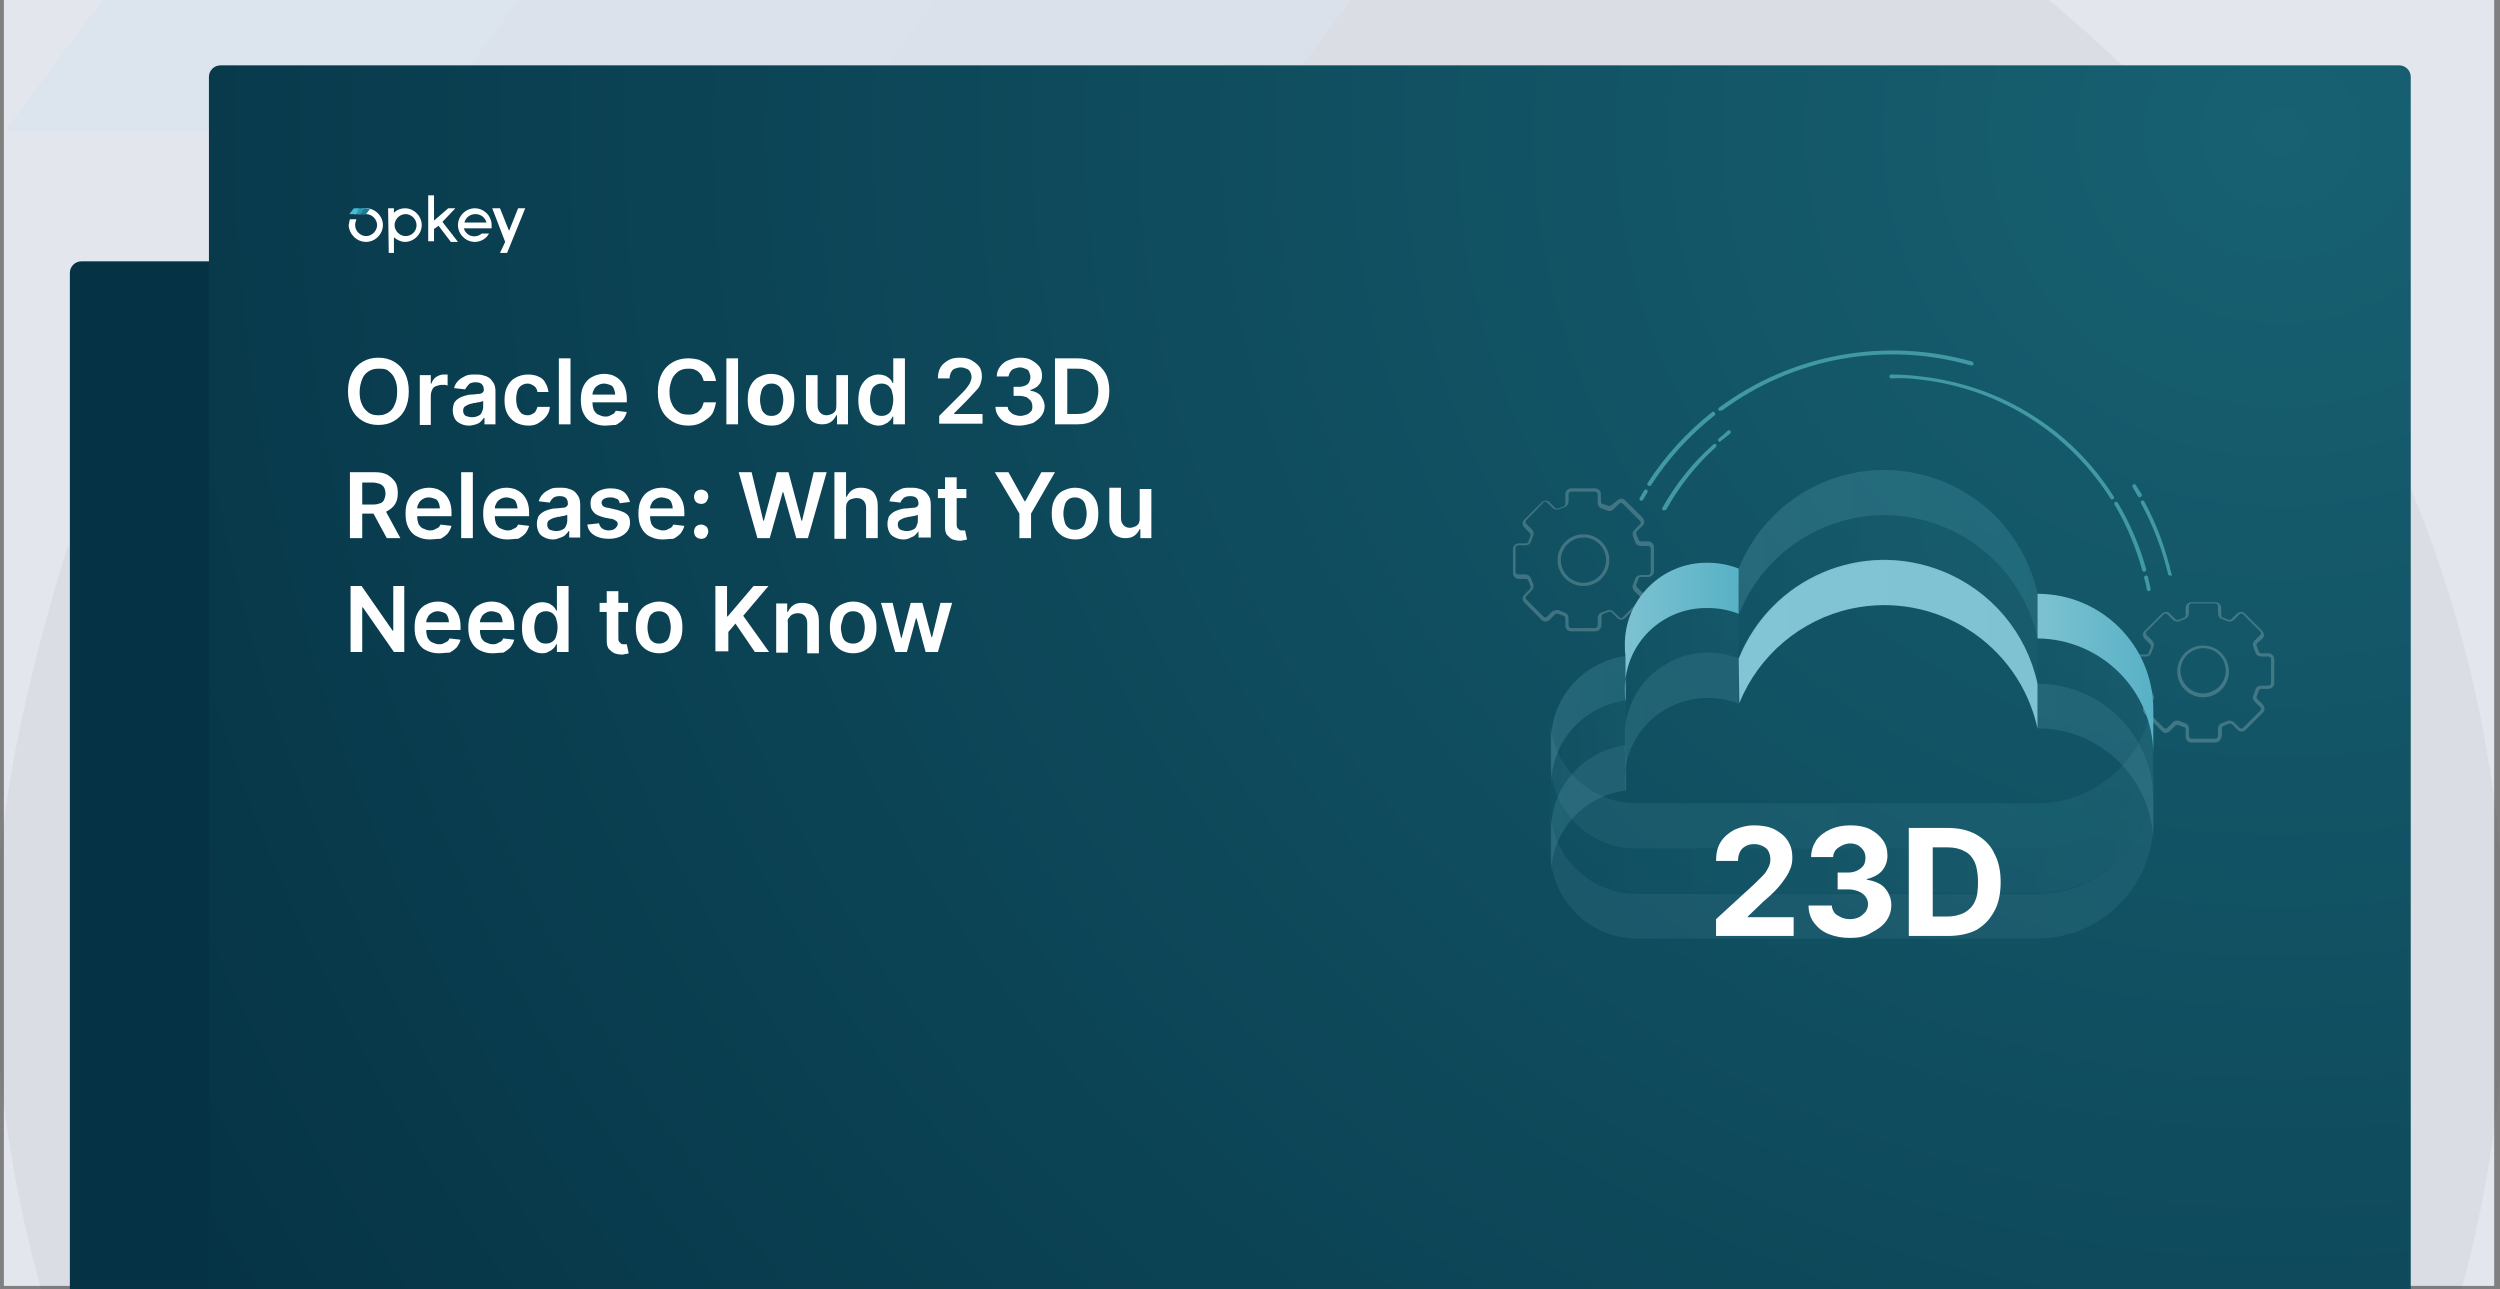 <?xml version="1.0" encoding="utf-8"?>
<!-- Generator: Adobe Illustrator 25.4.1, SVG Export Plug-In . SVG Version: 6.00 Build 0)  -->
<svg version="1.1" id="Layer_1" xmlns="http://www.w3.org/2000/svg" xmlns:xlink="http://www.w3.org/1999/xlink" x="0px" y="0px"
	 viewBox="0 0 386.5 199.3" style="enable-background:new 0 0 386.5 199.3;" xml:space="preserve">
<rect x="0" y="0" width="386.5" height="199.3" fill="#808080" stroke="none"/>
<style type="text/css">
	.st0{fill:#E4E6EE;}
	.st1{opacity:5.000000e-02;}
	.st2{fill-rule:evenodd;clip-rule:evenodd;fill:#242830;}
	.st3{fill:#1C7C92;}
	.st4{fill:#299BB5;}
	.st5{fill:#44BCD6;}
	.st6{fill:#053345;}
	.st7{fill:url(#SVGID_1_);}
	.st8{fill-rule:evenodd;clip-rule:evenodd;fill:#FFFFFF;}
	.st9{fill:#FFFFFF;}
	.st10{fill:#4199A5;}
	.st11{opacity:0.2;fill:#FFFFFF;enable-background:new    ;}
	.st12{opacity:0.1;}
	.st13{fill:url(#SVGID_00000046306558865437553160000014217841721741340564_);}
	.st14{fill:url(#SVGID_00000066504916665595419700000008376349940515007894_);}
	.st15{fill:url(#SVGID_00000047039027075688113690000017043934291522360200_);}
	.st16{fill:url(#SVGID_00000155863380160325332770000017193213907133270452_);}
	.st17{opacity:5.000000e-02;fill:url(#SVGID_00000134225803148406732150000005973072730679220405_);enable-background:new    ;}
	.st18{opacity:0.2;fill:url(#SVGID_00000181076262699479060180000005334150283612444546_);enable-background:new    ;}
	.st19{opacity:0.15;fill:url(#SVGID_00000115485871083152152060000004783011916434049940_);enable-background:new    ;}
	.st20{opacity:5.000000e-02;fill:url(#SVGID_00000024715890251549122190000003057508852645526159_);enable-background:new    ;}
	.st21{fill:url(#SVGID_00000134932604303108574700000016067421110786151053_);}
	.st22{opacity:0.15;fill:url(#SVGID_00000177485875536083503260000003050994051332701070_);enable-background:new    ;}
	.st23{opacity:5.000000e-02;fill:url(#SVGID_00000034084711217936532780000007016169767122726827_);enable-background:new    ;}
	.st24{opacity:0.2;fill:url(#SVGID_00000056412803576212632260000002169822763289941642_);enable-background:new    ;}
	.st25{opacity:0.15;fill:url(#SVGID_00000067939788245279236890000005848255894209641349_);enable-background:new    ;}
	.st26{opacity:5.000000e-02;fill:url(#SVGID_00000031887285888623095440000004788913868609414565_);enable-background:new    ;}
	.st27{fill:url(#SVGID_00000111872051939160155200000005967345653990253493_);}
</style>
<rect x="0.6" y="-0.2" class="st0" width="385" height="199"/>
<g class="st1">
	<path class="st2" d="M316.5-0.2h-245C64,6.1,57.1,12.9,50.7,20.2H194c70.9,0,128.9,58,128.9,128.9c0,17.4-3.5,34.5-10.4,50.5h68
		c4.5-16.5,6.8-33.4,6.8-50.5C387.3,89.1,359.7,35.3,316.5-0.2z"/>
	<path class="st2" d="M75.6,199.5c-6.9-16-10.4-33.1-10.4-50.5c0-24.2,6.4-45.1,17.7-64.4H10.4C4,105.5-0.9,126.5-0.9,149
		c0.2,17.1,2.7,34,7.3,50.5H75.6z"/>
	<polygon class="st3" points="144.9,-0.2 129.6,20.2 194,20.2 208.9,-0.2 	"/>
	<polygon class="st4" points="80.4,-0.2 65.2,20.2 129.6,20.2 144.9,-0.2 	"/>
	<polygon class="st5" points="16,-0.2 0.8,20.2 65.2,20.2 80.4,-0.2 	"/>
</g>
<path class="st6" d="M341,199.5H10.8V42.2c0-1,0.8-1.8,1.8-1.8h326.6c1,0,1.8,0.8,1.8,1.8V199.5z"/>
<radialGradient id="SVGID_1_" cx="354.825" cy="-524.718" r="366.8" gradientTransform="matrix(1.03 0 0 -0.97 -12.92 -488.62)" gradientUnits="userSpaceOnUse">
	<stop  offset="0" style="stop-color:#176172"/>
	<stop  offset="1" style="stop-color:#053345"/>
</radialGradient>
<path class="st7" d="M372.7,199.5H32.3V11.9c0-1,0.8-1.8,1.8-1.8h336.8c1,0,1.8,0.8,1.8,1.8L372.7,199.5L372.7,199.5z"/>
<path class="st8" d="M56.6,37.4c1.4,0,2.6-1.2,2.6-2.6c0-1.4-1.2-2.6-2.6-2.6c-0.7,0-1.4,0.3-1.9,0.9h1.9c0.9,0,1.7,0.8,1.7,1.7
	s-0.8,1.7-1.7,1.7s-1.7-0.8-1.7-1.7c0-0.3,0.1-0.6,0.2-0.9h-1c-0.1,0.3-0.1,0.6-0.2,0.9C54,36.3,55.2,37.4,56.6,37.4L56.6,37.4z"/>
<path class="st4" d="M55.6,32.2h0.8l-0.6,0.9h-0.9L55.6,32.2z"/>
<path class="st5" d="M54.7,32.2h0.9l-0.7,0.9H54L54.7,32.2z"/>
<path class="st9" d="M60.1,39.1h0.8v-2.4c0.5,0.4,1.1,0.7,1.7,0.7c1.4,0,2.6-1.2,2.6-2.6c0-1.4-1.2-2.6-2.6-2.6
	c-0.6,0-1.2,0.2-1.7,0.7v-0.7H60L60.1,39.1L60.1,39.1z M62.7,36.5c-0.9,0-1.7-0.8-1.7-1.7s0.8-1.7,1.7-1.7s1.7,0.8,1.7,1.7
	C64.4,35.8,63.6,36.5,62.7,36.5z"/>
<path class="st9" d="M69.7,37.4h1.1l-2.4-3.1l2-2.1h-1.1l-2.2,1.9v-3.9h-0.9v7.1h0.9v-1.9l0.7-0.5L69.7,37.4z"/>
<path class="st9" d="M76,34.6c-0.1-1.3-1.2-2.4-2.6-2.4s-2.6,1.2-2.6,2.6c0,1.4,1.2,2.6,2.6,2.6c0.9,0,1.8-0.5,2.2-1.3h-1.1
	c-0.7,0.6-1.8,0.6-2.4-0.1c-0.2-0.2-0.3-0.4-0.4-0.7H76C76,35.2,76,34.8,76,34.6z M71.8,34.4c0.2-0.8,0.9-1.3,1.7-1.3
	c0.8,0,1.5,0.5,1.7,1.3H71.8z"/>
<path class="st9" d="M80.1,32.2l-1.4,3.5l-1.4-3.5h-1.2l2,5.2l-0.8,1.7h1.1l2.8-6.9H80.1z"/>
<path class="st3" d="M57.2,32.3l-0.6,0.8h-0.9l0.6-0.9h0.2C56.8,32.2,57,32.3,57.2,32.3z"/>
<g>
	<path class="st10" d="M253.7,77.4h-0.1c-0.1-0.1-0.2-0.2-0.1-0.4l0,0c0.2-0.4,0.5-0.8,0.7-1.2c0.1-0.1,0.3-0.2,0.4-0.1
		c0.1,0.1,0.2,0.3,0.1,0.4c-0.2,0.4-0.5,0.8-0.7,1.2C253.9,77.4,253.8,77.4,253.7,77.4z M255,75.1c-0.1,0-0.1,0-0.2,0
		c-0.1-0.1-0.2-0.3-0.1-0.4c2.7-4.2,6.1-7.9,10-11c0.1-0.1,0.3-0.1,0.4,0.1c0.1,0.1,0.1,0.3,0,0.4c-3.9,3.1-7.2,6.7-9.9,10.9
		C255.2,75.1,255.1,75.2,255,75.1z M265.9,63.5c-0.1,0-0.2,0-0.2-0.1c-0.1-0.1-0.1-0.3,0.1-0.4c11.2-8.3,25.7-10.9,39.1-7.1
		c0.2,0.1,0.2,0.2,0.2,0.4s-0.2,0.2-0.4,0.2l0,0c-13.2-3.8-27.5-1.2-38.5,7C266,63.4,266,63.5,265.9,63.5L265.9,63.5z"/>
	<path class="st10" d="M335.5,89c-0.1,0-0.3-0.1-0.3-0.2c-0.9-3.8-2.3-7.5-4.2-11c-0.1-0.1,0-0.3,0.1-0.4l0,0c0.1-0.1,0.3,0,0.4,0.1
		c1.9,3.5,3.3,7.3,4.2,11.2C335.9,88.8,335.8,89,335.5,89L335.5,89z M330.8,76.9c-0.1,0-0.2-0.1-0.3-0.2c-0.3-0.5-0.5-0.9-0.8-1.4
		c-0.1-0.1,0-0.3,0.1-0.4s0.3-0.1,0.4,0.1l0,0c0.3,0.5,0.6,0.9,0.9,1.4c0.1,0.1,0,0.3-0.1,0.4l0,0C330.9,76.9,330.8,76.9,330.8,76.9
		L330.8,76.9z"/>
	<path class="st10" d="M257.2,78.9h-0.1c-0.1-0.1-0.2-0.2-0.1-0.4l0,0c2.1-3.7,4.7-7,7.9-9.8c0.1-0.1,0.3-0.1,0.4,0s0.1,0.3,0,0.4
		c-3.1,2.8-5.7,6.1-7.7,9.7C257.4,78.9,257.3,78.9,257.2,78.9z M265.9,68.3c-0.1,0-0.2,0-0.2-0.1c-0.1-0.1-0.1-0.3,0-0.4
		c0.5-0.4,1-0.8,1.4-1.2c0.1-0.1,0.3-0.1,0.4,0s0.1,0.3,0,0.4l-0.1,0.1C266.9,67.5,266.4,67.9,265.9,68.3
		C266,68.3,265.9,68.3,265.9,68.3z"/>
	<path class="st10" d="M332.2,91.4c-0.1,0-0.3-0.1-0.3-0.2c-0.1-0.6-0.2-1.2-0.4-1.8c-0.1-0.2,0-0.3,0.2-0.4s0.3,0,0.4,0.2
		c0,0,0,0,0,0.1c0.1,0.6,0.3,1.2,0.4,1.8C332.5,91.2,332.4,91.4,332.2,91.4C332.3,91.4,332.3,91.4,332.2,91.4L332.2,91.4z
		 M331.5,88.4c-0.1,0-0.3-0.1-0.3-0.2c-1-3.6-2.4-7-4.3-10.2c-0.1-0.1,0-0.3,0.1-0.4s0.3,0,0.4,0.1c1.9,3.2,3.4,6.7,4.4,10.3
		C331.8,88.2,331.8,88.3,331.5,88.4C331.6,88.4,331.6,88.4,331.5,88.4L331.5,88.4z M326.5,77.2c-0.1,0-0.2,0-0.2-0.1
		c-6.5-10.3-17.3-17-29.3-18.4c-1.5-0.2-3-0.3-4.6-0.2c-0.2,0-0.3-0.1-0.3-0.3s0.1-0.3,0.3-0.3c1.5,0,3.1,0.1,4.6,0.3
		c6.1,0.7,12,2.7,17.2,6c5.1,3.2,9.4,7.5,12.6,12.6c0.1,0.1,0,0.3-0.1,0.4C326.7,77.1,326.6,77.2,326.5,77.2L326.5,77.2z"/>
	<path class="st11" d="M342.5,114.8h-3.7c-0.5,0-0.9-0.4-0.9-0.9v-1.1c0-0.2-0.1-0.4-0.3-0.4c-0.3-0.1-0.6-0.2-0.8-0.3
		c-0.2-0.1-0.4,0-0.5,0.1l-0.8,0.8c-0.4,0.4-1,0.4-1.3,0l-2.6-2.6c-0.4-0.4-0.4-1,0-1.3l0.8-0.8c0.1-0.1,0.2-0.3,0.1-0.5
		c-0.1-0.3-0.2-0.5-0.3-0.8c-0.1-0.2-0.2-0.3-0.4-0.3h-1.1c-0.5,0-0.9-0.4-0.9-0.9v-3.7c0-0.5,0.4-0.9,0.9-0.9h1.1
		c0.2,0,0.4-0.1,0.4-0.3c0.1-0.3,0.2-0.6,0.3-0.8c0.1-0.2,0-0.4-0.1-0.5l-0.8-0.8c-0.4-0.4-0.4-1,0-1.3l2.6-2.6c0.4-0.4,1-0.4,1.3,0
		l0.8,0.8c0.1,0.1,0.3,0.2,0.5,0.1c0.3-0.1,0.6-0.2,0.8-0.3c0.2-0.1,0.3-0.2,0.3-0.4V94c0-0.5,0.4-0.9,0.9-0.9h3.7
		c0.5,0,0.9,0.4,0.9,0.9v1.1c0,0.2,0.1,0.4,0.3,0.4c0.3,0.1,0.6,0.2,0.8,0.3c0.2,0.1,0.4,0,0.5-0.1l0.8-0.8c0.4-0.4,1-0.4,1.3,0
		l2.6,2.6c0.4,0.4,0.4,1,0,1.3l-0.7,0.6c-0.1,0.1-0.2,0.3-0.1,0.5c0.1,0.3,0.2,0.5,0.3,0.8c0.1,0.2,0.2,0.3,0.4,0.3h1.1
		c0.5,0,0.9,0.4,0.9,0.9v3.7c0,0.5-0.4,0.9-0.9,0.9h-1.1c-0.2,0-0.4,0.1-0.4,0.3c-0.1,0.3-0.2,0.6-0.3,0.8c-0.1,0.2,0,0.4,0.1,0.5
		l0.8,0.8c0.4,0.4,0.4,1,0,1.3l-2.6,2.6c-0.4,0.4-1,0.4-1.3,0l-0.8-0.8c-0.1-0.1-0.3-0.2-0.5-0.1c-0.3,0.1-0.5,0.2-0.8,0.3
		c-0.2,0.1-0.3,0.2-0.3,0.4v1.1C343.4,114.4,343,114.8,342.5,114.8z M336.6,111.4c0.1,0,0.3,0,0.4,0.1c0.3,0.1,0.5,0.2,0.8,0.3
		c0.4,0.1,0.6,0.5,0.6,0.9v1.1c0,0.2,0.2,0.4,0.4,0.4h3.7c0.2,0,0.4-0.2,0.4-0.4v-1.1c0-0.4,0.2-0.8,0.6-0.9
		c0.3-0.1,0.5-0.2,0.8-0.3c0.3-0.2,0.8-0.1,1.1,0.2l0.8,0.8c0.2,0.2,0.5,0.2,0.6,0l2.6-2.6c0.2-0.2,0.2-0.5,0-0.6l-0.8-0.8
		c-0.3-0.3-0.4-0.7-0.2-1.1c0.1-0.2,0.2-0.5,0.3-0.8c0.1-0.4,0.5-0.6,0.9-0.6h1.1c0.2,0,0.4-0.2,0.4-0.4v-3.7c0-0.2-0.2-0.4-0.4-0.4
		h-1.1c-0.4,0-0.8-0.2-0.9-0.6c-0.1-0.3-0.2-0.5-0.3-0.8c-0.2-0.4-0.1-0.8,0.2-1.1l0.8-0.8c0.2-0.2,0.2-0.5,0-0.6l-2.6-2.6
		c-0.2-0.2-0.5-0.2-0.6,0l-0.8,0.8c-0.3,0.3-0.7,0.4-1.1,0.2c-0.3-0.1-0.5-0.2-0.8-0.3c-0.4-0.1-0.6-0.5-0.6-0.9v-1.1
		c0-0.2-0.2-0.4-0.4-0.4h-3.7c-0.2,0-0.4,0.2-0.4,0.4v1.1c0,0.4-0.2,0.7-0.6,0.9c-0.3,0.1-0.5,0.2-0.8,0.3c-0.3,0.2-0.8,0.1-1.1-0.2
		l-0.8-0.8c-0.2-0.2-0.5-0.2-0.6,0l-2.6,2.6c-0.2,0.2-0.2,0.5,0,0.6l0.8,0.8c0.3,0.3,0.4,0.7,0.2,1.1c-0.1,0.3-0.2,0.5-0.3,0.8
		c-0.1,0.4-0.5,0.6-0.9,0.6h-1.1c-0.2,0-0.4,0.2-0.4,0.4v3.7c0,0.2,0.2,0.4,0.4,0.4h1.1c0.4,0,0.7,0.2,0.9,0.6
		c0.1,0.3,0.2,0.5,0.3,0.8c0.2,0.3,0.1,0.8-0.2,1.1l-0.8,0.8c-0.2,0.2-0.2,0.5,0,0.6l2.6,2.6c0.2,0.2,0.5,0.2,0.6,0l0.8-0.8
		C336.1,111.5,336.3,111.4,336.6,111.4z M340.6,107.8c-2.2,0-4-1.8-4-4s1.8-4,4-4s4,1.8,4,4S342.8,107.8,340.6,107.8z M340.6,100.2
		c-1.9,0-3.5,1.6-3.5,3.5s1.6,3.5,3.5,3.5s3.5-1.6,3.5-3.5S342.6,100.2,340.6,100.2z"/>
	<path class="st11" d="M246.6,97.6h-3.7c-0.5,0-0.9-0.4-0.9-0.9v-1.1c0-0.2-0.1-0.4-0.3-0.4c-0.3-0.1-0.6-0.2-0.8-0.3
		c-0.2-0.1-0.4,0-0.5,0.1l-0.8,0.8c-0.4,0.4-1,0.4-1.3,0l-2.6-2.6c-0.4-0.4-0.4-1,0-1.3l0.8-0.8c0.1-0.1,0.2-0.3,0.1-0.5
		c-0.1-0.3-0.2-0.5-0.3-0.8c-0.1-0.2-0.2-0.3-0.4-0.3h-1.1c-0.5,0-0.9-0.4-0.9-0.9v-3.7c0-0.5,0.4-0.9,0.9-0.9h1.1
		c0.2,0,0.4-0.1,0.4-0.3c0.1-0.3,0.2-0.6,0.3-0.8c0.1-0.2,0-0.4-0.1-0.5l-0.8-0.8c-0.4-0.4-0.4-1,0-1.3l2.6-2.6c0.4-0.4,1-0.4,1.3,0
		l0.8,0.8c0.1,0.1,0.3,0.2,0.5,0.1c0.3-0.1,0.6-0.2,0.8-0.3c0.2-0.1,0.3-0.2,0.3-0.4v-1.5c0-0.5,0.4-0.9,0.9-0.9h3.7
		c0.5,0,0.9,0.4,0.9,0.9v1.1c0,0.2,0.1,0.4,0.3,0.4c0.3,0.1,0.6,0.2,0.8,0.3c0.2,0.1,0.4,0,0.5-0.1l0.9-0.7c0.4-0.4,1-0.4,1.3,0
		l2.6,2.6c0.4,0.4,0.4,1,0,1.3l-0.8,0.8c-0.1,0.1-0.2,0.3-0.1,0.5c0.1,0.3,0.2,0.5,0.3,0.8c0.1,0.2,0.2,0.3,0.4,0.3h1.1
		c0.5,0,0.9,0.4,0.9,0.9v3.7c0,0.5-0.4,0.9-0.9,0.9h-1.1c-0.2,0-0.4,0.1-0.4,0.3c-0.1,0.3-0.2,0.6-0.3,0.8c-0.1,0.2,0,0.4,0.1,0.5
		l0.8,0.8c0.4,0.4,0.4,1,0,1.3l-2.6,2.6c-0.4,0.4-1,0.4-1.3,0l-0.8-0.8c-0.1-0.1-0.3-0.2-0.5-0.1c-0.3,0.1-0.5,0.2-0.8,0.3
		c-0.2,0.1-0.3,0.2-0.3,0.4v1.1C247.6,97.2,247.2,97.6,246.6,97.6z M240.7,94.3c0.1,0,0.3,0,0.4,0.1c0.3,0.1,0.5,0.2,0.8,0.3
		c0.4,0.1,0.6,0.5,0.6,0.9v1.1c0,0.2,0.2,0.4,0.4,0.4h3.7c0.2,0,0.4-0.2,0.4-0.4v-1.1c0-0.4,0.2-0.8,0.6-0.9
		c0.3-0.1,0.5-0.2,0.8-0.3c0.3-0.2,0.8-0.1,1.1,0.2l0.8,0.8c0.2,0.2,0.5,0.2,0.6,0l2.6-2.6c0.2-0.2,0.2-0.5,0-0.6l-0.8-0.8
		c-0.3-0.3-0.4-0.7-0.2-1.1c0.1-0.2,0.2-0.5,0.3-0.8c0.1-0.4,0.5-0.6,0.9-0.6h1.1c0.2,0,0.4-0.2,0.4-0.4v-3.7c0-0.2-0.2-0.4-0.4-0.4
		h-1.1c-0.4,0-0.8-0.2-0.9-0.6c-0.1-0.3-0.2-0.5-0.3-0.8c-0.2-0.4-0.1-0.8,0.2-1.1l0.8-0.8c0.2-0.2,0.2-0.5,0-0.6l-2.6-2.6
		c-0.2-0.2-0.5-0.2-0.6,0l-0.8,0.8c-0.3,0.3-0.7,0.4-1.1,0.2c-0.3-0.1-0.5-0.2-0.8-0.3c-0.4-0.1-0.6-0.5-0.6-0.9v-1.3
		c0-0.2-0.2-0.4-0.4-0.4h-3.7c-0.2,0-0.4,0.2-0.4,0.4v1.1c0,0.4-0.2,0.7-0.6,0.9c-0.3,0.1-0.5,0.2-0.8,0.3c-0.3,0.2-0.8,0.1-1.1-0.2
		l-0.8-0.8c-0.2-0.2-0.5-0.2-0.6,0l-2.6,2.7c-0.2,0.2-0.2,0.5,0,0.6l0.8,0.8c0.3,0.3,0.4,0.7,0.2,1.1c-0.1,0.3-0.2,0.5-0.3,0.8
		c-0.1,0.4-0.5,0.6-0.9,0.6h-1.1c-0.2,0-0.4,0.2-0.4,0.4v3.7c0,0.2,0.2,0.4,0.4,0.4h1.1c0.4,0,0.7,0.2,0.9,0.6
		c0.1,0.3,0.2,0.5,0.3,0.8c0.2,0.3,0.1,0.8-0.2,1.1l-0.8,0.8c-0.2,0.2-0.2,0.5,0,0.6l2.6,2.6c0.2,0.2,0.5,0.2,0.6,0l0.8-0.8
		C240.2,94.4,240.5,94.3,240.7,94.3z M244.8,90.6c-2.2,0-4-1.8-4-4s1.8-4,4-4s4,1.8,4,4C248.8,88.8,247,90.6,244.8,90.6z
		 M244.8,83.1c-1.9,0-3.5,1.6-3.5,3.5s1.6,3.5,3.5,3.5s3.5-1.6,3.5-3.5C248.3,84.6,246.7,83.1,244.8,83.1z"/>
	<g>
		<g class="st12">
			
				<linearGradient id="SVGID_00000171722028109608471770000006650065127269299610_" gradientUnits="userSpaceOnUse" x1="239.7" y1="-614.751" x2="332.9" y2="-614.751" gradientTransform="matrix(1 0 0 -1 0 -496)">
				<stop  offset="0" style="stop-color:#7DC2D2"/>
				<stop  offset="1" style="stop-color:#58B1C5"/>
			</linearGradient>
			<path style="fill:url(#SVGID_00000171722028109608471770000006650065127269299610_);" d="M332.9,113.3c-0.1,10-8.2,18-18.2,17.9
				h-61.6c-7.3,0.1-13.3-5.8-13.4-13.2l0,0v-7c0,7.3,6,13.2,13.4,13.2l0,0h61.6c10,0.1,18.1-8,18.2-17.9l0,0V113.3z"/>
			
				<linearGradient id="SVGID_00000098927646285041006400000016613588342522610097_" gradientUnits="userSpaceOnUse" x1="239.7" y1="-621.7" x2="332.9" y2="-621.7" gradientTransform="matrix(1 0 0 -1 0 -496)">
				<stop  offset="0" style="stop-color:#116173"/>
				<stop  offset="1" style="stop-color:#67B8CA"/>
			</linearGradient>
			<path style="fill:url(#SVGID_00000098927646285041006400000016613588342522610097_);" d="M332.9,120.2c-0.1,10-8.2,18-18.2,17.9
				h-61.6c-7.3,0-13.3-5.8-13.4-13.2V118c0,7.3,6,13.2,13.3,13.2l0,0h61.6c10,0.1,18.1-8,18.2-17.9v6.9H332.9z"/>
			
				<linearGradient id="SVGID_00000028315519608822112950000014741368230011315626_" gradientUnits="userSpaceOnUse" x1="239.7" y1="-628.7" x2="332.9" y2="-628.7" gradientTransform="matrix(1 0 0 -1 0 -496)">
				<stop  offset="0" style="stop-color:#82C5D4"/>
				<stop  offset="1" style="stop-color:#7FC3D3"/>
			</linearGradient>
			<path style="fill:url(#SVGID_00000028315519608822112950000014741368230011315626_);" d="M332.9,127.2c-0.1,10-8.2,18-18.2,17.9
				l0,0h-61.6c-7.3,0-13.3-5.9-13.4-13.2l0,0V125c0.1,7.3,6,13.2,13.4,13.2h61.6c10,0.1,18.1-8,18.2-17.9V127.2z"/>
		</g>
		
			<linearGradient id="SVGID_00000015322279272713161300000010656342199615092893_" gradientUnits="userSpaceOnUse" x1="268.8" y1="-595.576" x2="315" y2="-595.576" gradientTransform="matrix(1 0 0 -1 0 -496)">
			<stop  offset="0" style="stop-color:#82C5D4"/>
			<stop  offset="1" style="stop-color:#7FC3D3"/>
		</linearGradient>
		<path style="fill:url(#SVGID_00000015322279272713161300000010656342199615092893_);" d="M268.8,101.8c5-12.4,19-18.5,31.5-13.5
			c7.5,3,13,9.5,14.7,17.4v6.9c-2.9-13.1-15.8-21.3-28.8-18.5c-7.8,1.7-14.3,7.2-17.3,14.6L268.8,101.8z"/>
		
			<linearGradient id="SVGID_00000160172966915957905250000017072313866952838591_" gradientUnits="userSpaceOnUse" x1="268.8" y1="-588.726" x2="315" y2="-588.726" gradientTransform="matrix(1 0 0 -1 0 -496)">
			<stop  offset="0" style="stop-color:#116173"/>
			<stop  offset="1" style="stop-color:#67B8CA"/>
		</linearGradient>
		
			<path style="opacity:5.000000e-02;fill:url(#SVGID_00000160172966915957905250000017072313866952838591_);enable-background:new    ;" d="
			M268.8,94.9c5-12.4,19-18.5,31.5-13.5c7.5,3,13,9.5,14.7,17.4v7c-2.9-13.1-15.8-21.3-28.8-18.5c-7.8,1.7-14.3,7.2-17.3,14.6
			L268.8,94.9z"/>
		
			<linearGradient id="SVGID_00000035516369765802243890000011717407124236316836_" gradientUnits="userSpaceOnUse" x1="268.8" y1="-581.676" x2="315" y2="-581.676" gradientTransform="matrix(1 0 0 -1 0 -496)">
			<stop  offset="0" style="stop-color:#7DC2D2"/>
			<stop  offset="1" style="stop-color:#58B1C5"/>
		</linearGradient>
		<path style="opacity:0.2;fill:url(#SVGID_00000035516369765802243890000011717407124236316836_);enable-background:new    ;" d="
			M268.8,87.9c5-12.4,19-18.5,31.5-13.5c7.5,3,13,9.5,14.7,17.4v6.9c-2.9-13.1-15.8-21.3-28.8-18.5c-7.8,1.7-14.3,7.2-17.3,14.6
			L268.8,87.9z"/>
		
			<linearGradient id="SVGID_00000120552088223825371530000004428029032304445338_" gradientUnits="userSpaceOnUse" x1="314.97" y1="-614.1" x2="332.89" y2="-614.1" gradientTransform="matrix(1 0 0 -1 0 -496)">
			<stop  offset="0" style="stop-color:#82C5D4"/>
			<stop  offset="1" style="stop-color:#7FC3D3"/>
		</linearGradient>
		<path style="opacity:0.15;fill:url(#SVGID_00000120552088223825371530000004428029032304445338_);enable-background:new    ;" d="
			M315,105.7c9.9,0,17.9,8,17.9,17.9v6.9c0-9.9-8-17.9-17.9-17.9V105.7z"/>
		
			<linearGradient id="SVGID_00000127741688256120411520000001310267717920448956_" gradientUnits="userSpaceOnUse" x1="314.97" y1="-607.1" x2="332.89" y2="-607.1" gradientTransform="matrix(1 0 0 -1 0 -496)">
			<stop  offset="0" style="stop-color:#116173"/>
			<stop  offset="1" style="stop-color:#67B8CA"/>
		</linearGradient>
		
			<path style="opacity:5.000000e-02;fill:url(#SVGID_00000127741688256120411520000001310267717920448956_);enable-background:new    ;" d="
			M315,98.7c9.9,0,17.9,8,17.9,17.9v6.9c0-9.9-8-17.9-17.9-17.9V98.7z"/>
		
			<linearGradient id="SVGID_00000151539868799243528940000012153826314989679532_" gradientUnits="userSpaceOnUse" x1="314.97" y1="-600.25" x2="332.89" y2="-600.25" gradientTransform="matrix(1 0 0 -1 0 -496)">
			<stop  offset="0" style="stop-color:#7DC2D2"/>
			<stop  offset="1" style="stop-color:#58B1C5"/>
		</linearGradient>
		<path style="fill:url(#SVGID_00000151539868799243528940000012153826314989679532_);" d="M315,91.8c9.9,0,17.9,8,17.9,17.9v7
			c0-9.9-8-17.9-17.9-18V91.8z"/>
		
			<linearGradient id="SVGID_00000173839238470001337970000010943871779893263769_" gradientUnits="userSpaceOnUse" x1="239.74" y1="-621.2" x2="251.38" y2="-621.2" gradientTransform="matrix(1 0 0 -1 0 -496)">
			<stop  offset="0" style="stop-color:#82C5D4"/>
			<stop  offset="1" style="stop-color:#7FC3D3"/>
		</linearGradient>
		<path style="opacity:0.15;fill:url(#SVGID_00000173839238470001337970000010943871779893263769_);enable-background:new    ;" d="
			M251.4,122.2c-6.6,0.8-11.6,6.4-11.6,13v-6.9c0-6.7,5-12.2,11.6-13.1V122.2z"/>
		
			<linearGradient id="SVGID_00000009552454583318028970000014047457196371789243_" gradientUnits="userSpaceOnUse" x1="239.74" y1="-614.35" x2="251.38" y2="-614.35" gradientTransform="matrix(1 0 0 -1 0 -496)">
			<stop  offset="0" style="stop-color:#116173"/>
			<stop  offset="1" style="stop-color:#67B8CA"/>
		</linearGradient>
		
			<path style="opacity:5.000000e-02;fill:url(#SVGID_00000009552454583318028970000014047457196371789243_);enable-background:new    ;" d="
			M251.4,115.3c-6.6,0.8-11.6,6.4-11.6,13.1v-7c0-6.7,5-12.3,11.6-13.1V115.3z"/>
		
			<linearGradient id="SVGID_00000013901498452820481030000013030229944039174545_" gradientUnits="userSpaceOnUse" x1="239.74" y1="-607.4" x2="251.38" y2="-607.4" gradientTransform="matrix(1 0 0 -1 0 -496)">
			<stop  offset="0" style="stop-color:#7DC2D2"/>
			<stop  offset="1" style="stop-color:#58B1C5"/>
		</linearGradient>
		<path style="opacity:0.2;fill:url(#SVGID_00000013901498452820481030000013030229944039174545_);enable-background:new    ;" d="
			M251.4,108.3c-6.6,0.8-11.6,6.4-11.6,13.1v-6.9c0-6.7,5-12.2,11.6-13.1V108.3z"/>
		
			<linearGradient id="SVGID_00000158724490265403156630000013747432444092611718_" gradientUnits="userSpaceOnUse" x1="251.25" y1="-607.593" x2="268.83" y2="-607.593" gradientTransform="matrix(1 0 0 -1 0 -496)">
			<stop  offset="0" style="stop-color:#82C5D4"/>
			<stop  offset="1" style="stop-color:#7FC3D3"/>
		</linearGradient>
		<path style="opacity:0.15;fill:url(#SVGID_00000158724490265403156630000013747432444092611718_);enable-background:new    ;" d="
			M268.8,108.8c-1.5-0.6-3.1-0.9-4.8-0.9c-7,0-12.8,5.6-12.8,12.6l0,0c0,0.6,0,1.2,0.1,1.8v-7c-0.9-7,4.1-13.4,11.1-14.3
			c2.2-0.3,4.3,0,6.4,0.8V108.8z"/>
		
			<linearGradient id="SVGID_00000029028431252510786930000005139771934270411395_" gradientUnits="userSpaceOnUse" x1="251.249" y1="-600.65" x2="268.83" y2="-600.65" gradientTransform="matrix(1 0 0 -1 0 -496)">
			<stop  offset="0" style="stop-color:#116173"/>
			<stop  offset="1" style="stop-color:#67B8CA"/>
		</linearGradient>
		
			<path style="opacity:5.000000e-02;fill:url(#SVGID_00000029028431252510786930000005139771934270411395_);enable-background:new    ;" d="
			M268.8,101.8c-1.5-0.6-3.1-0.9-4.8-0.9c-7-0.1-12.7,5.4-12.8,12.4c0,0.7,0,1.3,0.1,2v-6.9c-1-6.9,3.8-13.3,10.7-14.3
			c0.7-0.1,1.3-0.1,2-0.1c1.6,0,3.3,0.3,4.8,0.9V101.8z"/>
		
			<linearGradient id="SVGID_00000104680894846402782250000007495200947073949363_" gradientUnits="userSpaceOnUse" x1="251.25" y1="-593.699" x2="268.83" y2="-593.699" gradientTransform="matrix(1 0 0 -1 0 -496)">
			<stop  offset="0" style="stop-color:#7DC2D2"/>
			<stop  offset="1" style="stop-color:#58B1C5"/>
		</linearGradient>
		<path style="fill:url(#SVGID_00000104680894846402782250000007495200947073949363_);" d="M268.8,94.9c-1.5-0.6-3.1-0.9-4.8-0.9
			c-7-0.1-12.7,5.4-12.8,12.4c0,0.7,0,1.3,0.1,2v-7c-0.1-0.6-0.1-1.2-0.1-1.8c0-7,5.8-12.7,12.8-12.6l0,0c1.6,0,3.3,0.3,4.8,0.9
			V94.9z"/>
	</g>
</g>
<g>
	<path class="st9" d="M265.3,144.7v-2.6l6-5.5c0.5-0.5,0.9-0.9,1.3-1.3s0.6-0.8,0.8-1.2c0.2-0.4,0.3-0.8,0.3-1.2
		c0-0.5-0.1-0.9-0.3-1.3c-0.2-0.4-0.5-0.6-0.9-0.8c-0.4-0.2-0.8-0.3-1.3-0.3c-0.5,0-1,0.1-1.3,0.3c-0.4,0.2-0.7,0.5-0.9,0.9
		s-0.3,0.8-0.3,1.4h-3.4c0-1.1,0.2-2.1,0.7-2.9c0.5-0.8,1.2-1.4,2.1-1.9c0.9-0.4,1.9-0.7,3.1-0.7c1.2,0,2.3,0.2,3.1,0.6
		s1.6,1,2.1,1.8s0.7,1.6,0.7,2.6c0,0.6-0.1,1.3-0.4,1.9c-0.2,0.6-0.7,1.3-1.3,2.1c-0.6,0.8-1.5,1.7-2.7,2.7l-2.5,2.4v0.1h7.1v2.9
		H265.3z"/>
	<path class="st9" d="M286,145c-1.2,0-2.3-0.2-3.3-0.6c-1-0.4-1.7-1-2.3-1.8c-0.5-0.7-0.8-1.6-0.8-2.6h3.6c0,0.4,0.2,0.8,0.4,1.1
		c0.2,0.3,0.6,0.5,1,0.7c0.4,0.2,0.9,0.3,1.4,0.3c0.5,0,1-0.1,1.4-0.3c0.4-0.2,0.7-0.5,1-0.8c0.2-0.3,0.4-0.7,0.4-1.2
		c0-0.4-0.1-0.8-0.4-1.2c-0.2-0.3-0.6-0.6-1.1-0.8c-0.5-0.2-1-0.3-1.6-0.3h-1.6v-2.6h1.6c0.5,0,1-0.1,1.4-0.3c0.4-0.2,0.7-0.4,1-0.8
		c0.2-0.3,0.3-0.7,0.3-1.2c0-0.4-0.1-0.8-0.3-1.1c-0.2-0.3-0.5-0.6-0.8-0.8c-0.4-0.2-0.8-0.3-1.2-0.3c-0.5,0-0.9,0.1-1.3,0.3
		c-0.4,0.2-0.7,0.4-1,0.7c-0.2,0.3-0.4,0.7-0.4,1.1H280c0-1,0.3-1.8,0.8-2.6c0.5-0.7,1.3-1.3,2.2-1.7s1.9-0.6,3.1-0.6
		c1.2,0,2.2,0.2,3,0.6s1.5,1,2,1.7c0.5,0.7,0.7,1.5,0.7,2.4c0,0.9-0.3,1.7-0.9,2.4c-0.6,0.6-1.4,1-2.3,1.2v0.1
		c1.2,0.2,2.2,0.6,2.8,1.3c0.6,0.7,1,1.6,1,2.6c0,1-0.3,1.8-0.8,2.5s-1.3,1.3-2.3,1.8C288.4,144.8,287.3,145,286,145z"/>
	<path class="st9" d="M301.1,144.7h-6V128h6c1.7,0,3.1,0.3,4.4,1c1.2,0.7,2.2,1.6,2.8,2.9c0.7,1.3,1,2.7,1,4.5c0,1.7-0.3,3.3-1,4.5
		c-0.7,1.3-1.6,2.2-2.8,2.9C304.3,144.4,302.8,144.7,301.1,144.7z M298.7,141.7h2.3c1,0,1.9-0.2,2.7-0.6c0.7-0.4,1.3-1,1.6-1.7
		c0.4-0.8,0.5-1.8,0.5-3.1c0-1.2-0.2-2.3-0.5-3c-0.4-0.8-0.9-1.4-1.6-1.7c-0.7-0.4-1.6-0.6-2.6-0.6h-2.3V141.7z"/>
</g>
<g>
	<path class="st9" d="M63.2,60.5c0,1.1-0.2,2-0.6,2.8c-0.4,0.8-1,1.4-1.7,1.8c-0.7,0.4-1.5,0.6-2.4,0.6s-1.7-0.2-2.4-0.6
		c-0.7-0.4-1.3-1-1.7-1.8c-0.4-0.8-0.6-1.7-0.6-2.8c0-1.1,0.2-2,0.6-2.8c0.4-0.8,1-1.4,1.7-1.8c0.7-0.4,1.5-0.6,2.4-0.6
		s1.7,0.2,2.4,0.6c0.7,0.4,1.3,1,1.7,1.8C63,58.5,63.2,59.4,63.2,60.5z M61.4,60.5c0-0.8-0.1-1.4-0.4-2c-0.2-0.5-0.6-0.9-1-1.2
		S59.1,57,58.5,57c-0.6,0-1,0.1-1.5,0.4s-0.8,0.7-1,1.2c-0.2,0.5-0.4,1.2-0.4,2s0.1,1.4,0.4,2c0.2,0.5,0.6,0.9,1,1.2
		s0.9,0.4,1.5,0.4c0.6,0,1-0.1,1.5-0.4s0.8-0.7,1-1.2C61.3,62,61.4,61.3,61.4,60.5z"/>
	<path class="st9" d="M64.9,65.6V58h1.7v1.3h0.1c0.1-0.4,0.4-0.8,0.7-1s0.7-0.4,1.2-0.4c0.1,0,0.2,0,0.3,0c0.1,0,0.2,0,0.3,0v1.7
		c-0.1,0-0.2-0.1-0.4-0.1c-0.2,0-0.3,0-0.5,0c-0.3,0-0.6,0.1-0.9,0.2c-0.3,0.1-0.5,0.3-0.6,0.6c-0.1,0.2-0.2,0.5-0.2,0.9v4.5H64.9z"
		/>
	<path class="st9" d="M72.5,65.8c-0.5,0-0.9-0.1-1.3-0.3c-0.4-0.2-0.7-0.4-0.9-0.8s-0.3-0.8-0.3-1.3c0-0.4,0.1-0.8,0.2-1.1
		c0.2-0.3,0.4-0.5,0.7-0.7c0.3-0.2,0.6-0.3,0.9-0.4c0.3-0.1,0.7-0.2,1.1-0.2c0.4,0,0.8-0.1,1.1-0.1c0.3,0,0.5-0.1,0.6-0.2
		c0.1-0.1,0.2-0.2,0.2-0.4v0c0-0.4-0.1-0.7-0.3-0.9c-0.2-0.2-0.5-0.3-1-0.3c-0.4,0-0.8,0.1-1,0.3S72,60,71.9,60.2L70.2,60
		c0.1-0.5,0.4-0.9,0.7-1.2c0.3-0.3,0.7-0.5,1.1-0.7c0.4-0.2,0.9-0.2,1.5-0.2c0.4,0,0.7,0,1.1,0.1c0.4,0.1,0.7,0.2,1,0.4
		c0.3,0.2,0.5,0.5,0.7,0.8c0.2,0.3,0.3,0.8,0.3,1.3v5.1h-1.7v-1h-0.1c-0.1,0.2-0.3,0.4-0.5,0.6c-0.2,0.2-0.4,0.3-0.7,0.4
		C73.2,65.7,72.9,65.8,72.5,65.8z M73,64.5c0.4,0,0.7-0.1,0.9-0.2c0.3-0.1,0.5-0.3,0.6-0.6c0.1-0.2,0.2-0.5,0.2-0.8V62
		c-0.1,0-0.2,0.1-0.3,0.1c-0.1,0-0.3,0.1-0.5,0.1c-0.2,0-0.3,0.1-0.5,0.1c-0.2,0-0.3,0-0.4,0.1c-0.3,0-0.5,0.1-0.7,0.2
		c-0.2,0.1-0.4,0.2-0.5,0.3s-0.2,0.3-0.2,0.6c0,0.3,0.1,0.6,0.4,0.8C72.3,64.4,72.6,64.5,73,64.5z"/>
	<path class="st9" d="M81.7,65.8c-0.8,0-1.4-0.2-2-0.5c-0.5-0.3-1-0.8-1.3-1.4c-0.3-0.6-0.4-1.3-0.4-2c0-0.8,0.1-1.5,0.4-2.1
		c0.3-0.6,0.7-1.1,1.3-1.4c0.5-0.3,1.2-0.5,1.9-0.5c0.6,0,1.2,0.1,1.6,0.3c0.5,0.2,0.9,0.5,1.1,1c0.3,0.4,0.4,0.9,0.5,1.4h-1.7
		c-0.1-0.4-0.2-0.7-0.5-0.9c-0.3-0.2-0.6-0.4-1-0.4c-0.4,0-0.7,0.1-1,0.3s-0.5,0.5-0.6,0.8s-0.2,0.8-0.2,1.3c0,0.5,0.1,1,0.2,1.3
		c0.2,0.4,0.4,0.7,0.6,0.9c0.3,0.2,0.6,0.3,1,0.3c0.3,0,0.5-0.1,0.7-0.2s0.4-0.2,0.5-0.4c0.1-0.2,0.2-0.4,0.3-0.7H85
		c0,0.5-0.2,1-0.5,1.4c-0.3,0.4-0.6,0.7-1.1,1C82.9,65.7,82.3,65.8,81.7,65.8z"/>
	<path class="st9" d="M88.2,55.4v10.2h-1.8V55.4H88.2z"/>
	<path class="st9" d="M93.5,65.8c-0.8,0-1.4-0.2-2-0.5s-1-0.8-1.3-1.4s-0.4-1.3-0.4-2.1c0-0.8,0.1-1.5,0.4-2.1
		c0.3-0.6,0.7-1.1,1.3-1.4c0.5-0.3,1.2-0.5,1.9-0.5c0.5,0,0.9,0.1,1.3,0.2c0.4,0.2,0.8,0.4,1.1,0.7c0.3,0.3,0.6,0.7,0.8,1.2
		c0.2,0.5,0.3,1.1,0.3,1.7v0.6h-6.3v-1.2h4.5c0-0.3-0.1-0.7-0.2-0.9c-0.1-0.3-0.3-0.5-0.6-0.6s-0.6-0.2-0.9-0.2
		c-0.4,0-0.7,0.1-1,0.3c-0.3,0.2-0.5,0.4-0.6,0.7c-0.2,0.3-0.2,0.6-0.2,0.9v1.1c0,0.4,0.1,0.8,0.2,1.1c0.2,0.3,0.4,0.6,0.7,0.7
		s0.6,0.3,1,0.3c0.3,0,0.5,0,0.7-0.1c0.2-0.1,0.4-0.2,0.6-0.3c0.2-0.1,0.3-0.3,0.4-0.5l1.7,0.2c-0.1,0.4-0.3,0.8-0.6,1.2
		c-0.3,0.3-0.7,0.6-1.1,0.8C94.6,65.7,94.1,65.8,93.5,65.8z"/>
	<path class="st9" d="M110.7,58.9h-1.9c-0.1-0.3-0.2-0.6-0.3-0.8c-0.1-0.2-0.3-0.4-0.5-0.6c-0.2-0.2-0.5-0.3-0.7-0.4
		c-0.3-0.1-0.6-0.1-0.9-0.1c-0.6,0-1,0.1-1.5,0.4c-0.4,0.3-0.8,0.7-1,1.2c-0.2,0.5-0.4,1.2-0.4,1.9c0,0.8,0.1,1.4,0.4,2
		c0.2,0.5,0.6,0.9,1,1.2s0.9,0.4,1.5,0.4c0.3,0,0.6,0,0.9-0.1c0.3-0.1,0.5-0.2,0.7-0.4c0.2-0.2,0.4-0.4,0.5-0.6
		c0.1-0.2,0.2-0.5,0.3-0.8l1.9,0c-0.1,0.5-0.2,0.9-0.4,1.4s-0.5,0.8-0.9,1.1c-0.4,0.3-0.8,0.6-1.3,0.8c-0.5,0.2-1,0.3-1.7,0.3
		c-0.9,0-1.7-0.2-2.4-0.6c-0.7-0.4-1.3-1-1.7-1.8c-0.4-0.8-0.6-1.7-0.6-2.8c0-1.1,0.2-2,0.6-2.8c0.4-0.8,1-1.4,1.7-1.8
		c0.7-0.4,1.5-0.6,2.4-0.6c0.6,0,1.1,0.1,1.6,0.2c0.5,0.2,0.9,0.4,1.3,0.7c0.4,0.3,0.7,0.7,0.9,1.1
		C110.4,57.8,110.6,58.3,110.7,58.9z"/>
	<path class="st9" d="M114.1,55.4v10.2h-1.8V55.4H114.1z"/>
	<path class="st9" d="M119.2,65.8c-0.7,0-1.4-0.2-1.9-0.5s-1-0.8-1.3-1.4c-0.3-0.6-0.4-1.3-0.4-2.1c0-0.8,0.1-1.5,0.4-2.1
		c0.3-0.6,0.7-1.1,1.3-1.4s1.2-0.5,1.9-0.5c0.7,0,1.4,0.2,1.9,0.5s1,0.8,1.3,1.4s0.4,1.3,0.4,2.1c0,0.8-0.1,1.5-0.4,2.1
		s-0.7,1-1.3,1.4S120,65.8,119.2,65.8z M119.3,64.3c0.4,0,0.7-0.1,1-0.3c0.3-0.2,0.5-0.5,0.6-0.9c0.1-0.4,0.2-0.8,0.2-1.3
		c0-0.5-0.1-0.9-0.2-1.3s-0.3-0.7-0.6-0.9c-0.3-0.2-0.6-0.3-1-0.3c-0.4,0-0.8,0.1-1,0.3c-0.3,0.2-0.5,0.5-0.6,0.9s-0.2,0.8-0.2,1.3
		c0,0.5,0.1,0.9,0.2,1.3c0.1,0.4,0.3,0.7,0.6,0.9C118.5,64.2,118.8,64.3,119.3,64.3z"/>
	<path class="st9" d="M129.3,62.4V58h1.8v7.6h-1.7v-1.4h-0.1c-0.2,0.4-0.5,0.8-0.8,1c-0.4,0.3-0.9,0.4-1.4,0.4
		c-0.5,0-0.9-0.1-1.3-0.3c-0.4-0.2-0.7-0.5-0.9-1c-0.2-0.4-0.3-0.9-0.3-1.6V58h1.8v4.6c0,0.5,0.1,0.9,0.4,1.2c0.3,0.3,0.6,0.4,1,0.4
		c0.3,0,0.5-0.1,0.8-0.2c0.2-0.1,0.5-0.3,0.6-0.6S129.3,62.8,129.3,62.4z"/>
	<path class="st9" d="M135.8,65.8c-0.6,0-1.1-0.2-1.6-0.5c-0.5-0.3-0.8-0.8-1.1-1.3c-0.3-0.6-0.4-1.3-0.4-2.1c0-0.8,0.1-1.6,0.4-2.2
		c0.3-0.6,0.7-1,1.1-1.3c0.5-0.3,1-0.5,1.6-0.5c0.4,0,0.8,0.1,1.1,0.2c0.3,0.2,0.5,0.3,0.7,0.5s0.3,0.4,0.4,0.6h0.1v-3.8h1.8v10.2
		h-1.8v-1.2H138c-0.1,0.2-0.2,0.4-0.4,0.6c-0.2,0.2-0.4,0.4-0.7,0.5C136.6,65.7,136.2,65.8,135.8,65.8z M136.3,64.3
		c0.4,0,0.7-0.1,1-0.3c0.3-0.2,0.5-0.5,0.6-0.9s0.2-0.8,0.2-1.3c0-0.5-0.1-0.9-0.2-1.3c-0.1-0.4-0.3-0.6-0.6-0.9
		c-0.3-0.2-0.6-0.3-1-0.3c-0.4,0-0.7,0.1-1,0.3c-0.3,0.2-0.5,0.5-0.6,0.9c-0.1,0.4-0.2,0.8-0.2,1.3c0,0.5,0.1,0.9,0.2,1.3
		s0.3,0.7,0.6,0.9C135.6,64.2,135.9,64.3,136.3,64.3z"/>
	<path class="st9" d="M145.2,65.6v-1.3l3.5-3.5c0.3-0.3,0.6-0.6,0.8-0.9c0.2-0.3,0.4-0.5,0.5-0.8c0.1-0.2,0.2-0.5,0.2-0.8
		c0-0.3-0.1-0.6-0.2-0.8s-0.3-0.4-0.6-0.5s-0.5-0.2-0.9-0.2c-0.3,0-0.6,0.1-0.9,0.2s-0.4,0.3-0.6,0.6c-0.1,0.3-0.2,0.6-0.2,0.9h-1.8
		c0-0.6,0.1-1.2,0.4-1.7c0.3-0.5,0.7-0.8,1.2-1.1c0.5-0.3,1.1-0.4,1.8-0.4c0.7,0,1.3,0.1,1.8,0.4c0.5,0.3,0.9,0.6,1.2,1
		s0.4,1,0.4,1.5c0,0.4-0.1,0.8-0.2,1.1c-0.1,0.4-0.4,0.8-0.8,1.2c-0.4,0.4-0.9,1-1.5,1.6l-1.8,1.8v0.1h4.4v1.5H145.2z"/>
	<path class="st9" d="M157.6,65.8c-0.7,0-1.4-0.1-1.9-0.4c-0.6-0.2-1-0.6-1.3-1c-0.3-0.4-0.5-0.9-0.5-1.5h1.9c0,0.3,0.1,0.5,0.3,0.7
		c0.2,0.2,0.4,0.4,0.7,0.5c0.3,0.1,0.6,0.2,0.9,0.2c0.4,0,0.7-0.1,1-0.2c0.3-0.1,0.5-0.3,0.7-0.5s0.2-0.5,0.2-0.8
		c0-0.3-0.1-0.6-0.2-0.8c-0.2-0.2-0.4-0.4-0.7-0.6c-0.3-0.1-0.7-0.2-1.1-0.2h-0.9v-1.4h0.9c0.4,0,0.7-0.1,0.9-0.2
		c0.3-0.1,0.5-0.3,0.6-0.5s0.2-0.5,0.2-0.8c0-0.3-0.1-0.5-0.2-0.8s-0.3-0.4-0.6-0.5c-0.2-0.1-0.5-0.2-0.8-0.2
		c-0.3,0-0.6,0.1-0.9,0.2c-0.3,0.1-0.5,0.3-0.6,0.5c-0.2,0.2-0.2,0.5-0.3,0.7h-1.8c0-0.6,0.2-1.1,0.5-1.5s0.7-0.8,1.3-1
		c0.5-0.2,1.1-0.4,1.8-0.4c0.7,0,1.3,0.1,1.8,0.4c0.5,0.3,0.9,0.6,1.2,1c0.3,0.4,0.4,0.9,0.4,1.4c0,0.6-0.2,1.1-0.5,1.4
		c-0.3,0.4-0.8,0.6-1.3,0.8v0.1c0.7,0.1,1.3,0.4,1.6,0.8s0.6,1,0.6,1.6c0,0.6-0.2,1.1-0.5,1.5c-0.3,0.4-0.8,0.8-1.3,1.1
		C159,65.6,158.3,65.8,157.6,65.8z"/>
	<path class="st9" d="M166.6,65.6h-3.5V55.4h3.5c1,0,1.9,0.2,2.6,0.6s1.3,1,1.7,1.7s0.6,1.7,0.6,2.7c0,1.1-0.2,2-0.6,2.7
		c-0.4,0.8-1,1.3-1.7,1.8S167.6,65.6,166.6,65.6z M165,64h1.5c0.7,0,1.3-0.1,1.8-0.4c0.5-0.3,0.8-0.6,1.1-1.2
		c0.2-0.5,0.4-1.2,0.4-1.9c0-0.8-0.1-1.4-0.4-1.9c-0.2-0.5-0.6-0.9-1.1-1.2s-1-0.4-1.7-0.4H165V64z"/>
	<path class="st9" d="M54.1,83.2V73h3.8c0.8,0,1.4,0.1,2,0.4c0.5,0.3,0.9,0.7,1.2,1.1c0.3,0.5,0.4,1.1,0.4,1.7
		c0,0.7-0.1,1.2-0.4,1.7c-0.3,0.5-0.7,0.8-1.2,1.1c-0.5,0.3-1.2,0.4-2,0.4h-2.7V78h2.5c0.5,0,0.8-0.1,1.1-0.2
		c0.3-0.1,0.5-0.3,0.6-0.6c0.1-0.2,0.2-0.6,0.2-0.9s-0.1-0.7-0.2-0.9s-0.4-0.5-0.7-0.6s-0.7-0.2-1.1-0.2H56v8.6H54.1z M59.4,78.6
		l2.5,4.6h-2.1l-2.5-4.6H59.4z"/>
	<path class="st9" d="M66.4,83.4c-0.8,0-1.4-0.2-2-0.5s-1-0.8-1.3-1.4s-0.4-1.3-0.4-2.1c0-0.8,0.1-1.5,0.4-2.1
		c0.3-0.6,0.7-1.1,1.3-1.4c0.5-0.3,1.2-0.5,1.9-0.5c0.5,0,0.9,0.1,1.3,0.2c0.4,0.2,0.8,0.4,1.1,0.7c0.3,0.3,0.6,0.7,0.8,1.2
		c0.2,0.5,0.3,1.1,0.3,1.7v0.6h-6.3v-1.2h4.5c0-0.3-0.1-0.7-0.2-0.9c-0.1-0.3-0.3-0.5-0.6-0.6s-0.6-0.2-0.9-0.2
		c-0.4,0-0.7,0.1-1,0.3c-0.3,0.2-0.5,0.4-0.6,0.7c-0.2,0.3-0.2,0.6-0.2,0.9v1.1c0,0.4,0.1,0.8,0.2,1.1c0.2,0.3,0.4,0.6,0.7,0.7
		s0.6,0.3,1,0.3c0.3,0,0.5,0,0.7-0.1c0.2-0.1,0.4-0.2,0.6-0.3c0.2-0.1,0.3-0.3,0.4-0.5l1.7,0.2c-0.1,0.4-0.3,0.8-0.6,1.2
		c-0.3,0.3-0.7,0.6-1.1,0.8C67.5,83.3,67,83.4,66.4,83.4z"/>
	<path class="st9" d="M73.1,73v10.2h-1.8V73H73.1z"/>
	<path class="st9" d="M78.4,83.4c-0.8,0-1.4-0.2-2-0.5s-1-0.8-1.3-1.4s-0.4-1.3-0.4-2.1c0-0.8,0.1-1.5,0.4-2.1
		c0.3-0.6,0.7-1.1,1.3-1.4c0.5-0.3,1.2-0.5,1.9-0.5c0.5,0,0.9,0.1,1.3,0.2c0.4,0.2,0.8,0.4,1.1,0.7c0.3,0.3,0.6,0.7,0.8,1.2
		c0.2,0.5,0.3,1.1,0.3,1.7v0.6h-6.3v-1.2H80c0-0.3-0.1-0.7-0.2-0.9c-0.1-0.3-0.3-0.5-0.6-0.6s-0.6-0.2-0.9-0.2c-0.4,0-0.7,0.1-1,0.3
		c-0.3,0.2-0.5,0.4-0.6,0.7c-0.2,0.3-0.2,0.6-0.2,0.9v1.1c0,0.4,0.1,0.8,0.2,1.1c0.2,0.3,0.4,0.6,0.7,0.7s0.6,0.3,1,0.3
		c0.3,0,0.5,0,0.7-0.1c0.2-0.1,0.4-0.2,0.6-0.3c0.2-0.1,0.3-0.3,0.4-0.5l1.7,0.2c-0.1,0.4-0.3,0.8-0.6,1.2c-0.3,0.3-0.7,0.6-1.1,0.8
		C79.5,83.3,79,83.4,78.4,83.4z"/>
	<path class="st9" d="M85.5,83.4c-0.5,0-0.9-0.1-1.3-0.3c-0.4-0.2-0.7-0.4-0.9-0.8s-0.3-0.8-0.3-1.3c0-0.4,0.1-0.8,0.2-1.1
		c0.2-0.3,0.4-0.5,0.7-0.7c0.3-0.2,0.6-0.3,0.9-0.4c0.3-0.1,0.7-0.2,1.1-0.2c0.4,0,0.8-0.1,1.1-0.1c0.3,0,0.5-0.1,0.6-0.2
		c0.1-0.1,0.2-0.2,0.2-0.4v0c0-0.4-0.1-0.7-0.3-0.9c-0.2-0.2-0.5-0.3-1-0.3c-0.4,0-0.8,0.1-1,0.3s-0.4,0.4-0.5,0.7l-1.7-0.2
		c0.1-0.5,0.4-0.9,0.7-1.2c0.3-0.3,0.7-0.5,1.1-0.7c0.4-0.2,0.9-0.2,1.5-0.2c0.4,0,0.7,0,1.1,0.1c0.4,0.1,0.7,0.2,1,0.4
		c0.3,0.2,0.5,0.5,0.7,0.8c0.2,0.3,0.3,0.8,0.3,1.3v5.1h-1.7v-1h-0.1c-0.1,0.2-0.3,0.4-0.5,0.6c-0.2,0.2-0.4,0.3-0.7,0.4
		C86.2,83.3,85.9,83.4,85.5,83.4z M86,82.1c0.4,0,0.7-0.1,0.9-0.2c0.3-0.1,0.5-0.3,0.6-0.6c0.1-0.2,0.2-0.5,0.2-0.8v-0.9
		c-0.1,0-0.2,0.1-0.3,0.1c-0.1,0-0.3,0.1-0.5,0.1c-0.2,0-0.3,0.1-0.5,0.1c-0.2,0-0.3,0-0.4,0.1c-0.3,0-0.5,0.1-0.7,0.2
		c-0.2,0.1-0.4,0.2-0.5,0.3s-0.2,0.3-0.2,0.6c0,0.3,0.1,0.6,0.4,0.8C85.3,82,85.6,82.1,86,82.1z"/>
	<path class="st9" d="M97.4,77.6l-1.6,0.2c0-0.2-0.1-0.3-0.2-0.5S95.2,77.1,95,77c-0.2-0.1-0.4-0.1-0.7-0.1c-0.4,0-0.7,0.1-0.9,0.2
		c-0.3,0.2-0.4,0.4-0.4,0.6c0,0.2,0.1,0.4,0.2,0.5s0.4,0.3,0.8,0.3l1.3,0.3c0.7,0.2,1.3,0.4,1.6,0.7c0.4,0.3,0.5,0.8,0.5,1.3
		c0,0.5-0.1,0.9-0.4,1.3s-0.7,0.7-1.2,0.9s-1.1,0.3-1.7,0.3c-0.9,0-1.7-0.2-2.3-0.6c-0.6-0.4-0.9-0.9-1-1.6l1.8-0.2
		c0.1,0.3,0.2,0.6,0.5,0.8c0.3,0.2,0.6,0.3,1,0.3c0.4,0,0.8-0.1,1-0.3s0.4-0.4,0.4-0.7c0-0.2-0.1-0.4-0.3-0.5
		c-0.2-0.1-0.4-0.3-0.8-0.3L93.4,80c-0.7-0.2-1.3-0.4-1.6-0.8c-0.4-0.4-0.5-0.8-0.5-1.4c0-0.5,0.1-0.9,0.4-1.2s0.6-0.6,1.1-0.8
		c0.5-0.2,1-0.3,1.6-0.3c0.9,0,1.6,0.2,2.1,0.6C96.9,76.4,97.2,77,97.4,77.6z"/>
	<path class="st9" d="M102.4,83.4c-0.8,0-1.4-0.2-2-0.5s-1-0.8-1.3-1.4s-0.4-1.3-0.4-2.1c0-0.8,0.1-1.5,0.4-2.1
		c0.3-0.6,0.7-1.1,1.3-1.4c0.5-0.3,1.2-0.5,1.9-0.5c0.5,0,0.9,0.1,1.3,0.2c0.4,0.2,0.8,0.4,1.1,0.7c0.3,0.3,0.6,0.7,0.8,1.2
		c0.2,0.5,0.3,1.1,0.3,1.7v0.6h-6.3v-1.2h4.5c0-0.3-0.1-0.7-0.2-0.9c-0.1-0.3-0.3-0.5-0.6-0.6s-0.6-0.2-0.9-0.2
		c-0.4,0-0.7,0.1-1,0.3c-0.3,0.2-0.5,0.4-0.6,0.7c-0.2,0.3-0.2,0.6-0.2,0.9v1.1c0,0.4,0.1,0.8,0.2,1.1c0.2,0.3,0.4,0.6,0.7,0.7
		s0.6,0.3,1,0.3c0.3,0,0.5,0,0.7-0.1c0.2-0.1,0.4-0.2,0.6-0.3c0.2-0.1,0.3-0.3,0.4-0.5l1.7,0.2c-0.1,0.4-0.3,0.8-0.6,1.2
		c-0.3,0.3-0.7,0.6-1.1,0.8C103.5,83.3,103,83.4,102.4,83.4z"/>
	<path class="st9" d="M108.4,77.9c-0.3,0-0.6-0.1-0.8-0.3s-0.3-0.5-0.3-0.8c0-0.3,0.1-0.6,0.3-0.8c0.2-0.2,0.5-0.3,0.8-0.3
		c0.3,0,0.5,0.1,0.8,0.3c0.2,0.2,0.3,0.5,0.3,0.8c0,0.2-0.1,0.4-0.2,0.6c-0.1,0.2-0.2,0.3-0.4,0.4S108.6,77.9,108.4,77.9z
		 M108.4,83.3c-0.3,0-0.6-0.1-0.8-0.3c-0.2-0.2-0.3-0.5-0.3-0.8c0-0.3,0.1-0.6,0.3-0.8s0.5-0.3,0.8-0.3c0.3,0,0.5,0.1,0.8,0.3
		c0.2,0.2,0.3,0.5,0.3,0.8c0,0.2-0.1,0.4-0.2,0.6c-0.1,0.2-0.2,0.3-0.4,0.4S108.6,83.3,108.4,83.3z"/>
	<path class="st9" d="M117.1,83.2L114.2,73h2l1.8,7.5h0.1l2-7.5h1.8l2,7.5h0.1l1.8-7.5h2l-2.9,10.2h-1.8l-2-7.1h-0.1l-2,7.1H117.1z"
		/>
	<path class="st9" d="M130.8,78.8v4.5H129V73h1.8v3.8h0.1c0.2-0.4,0.5-0.8,0.8-1c0.4-0.3,0.9-0.4,1.4-0.4c0.5,0,1,0.1,1.4,0.3
		c0.4,0.2,0.7,0.5,0.9,1c0.2,0.4,0.3,0.9,0.3,1.6v4.9h-1.8v-4.6c0-0.5-0.1-0.9-0.4-1.2c-0.3-0.3-0.6-0.4-1.1-0.4
		c-0.3,0-0.6,0.1-0.9,0.2c-0.3,0.1-0.4,0.3-0.6,0.6C130.8,78.1,130.8,78.4,130.8,78.8z"/>
	<path class="st9" d="M139.7,83.4c-0.5,0-0.9-0.1-1.3-0.3c-0.4-0.2-0.7-0.4-0.9-0.8s-0.3-0.8-0.3-1.3c0-0.4,0.1-0.8,0.2-1.1
		c0.2-0.3,0.4-0.5,0.7-0.7c0.3-0.2,0.6-0.3,0.9-0.4c0.3-0.1,0.7-0.2,1.1-0.2c0.4,0,0.8-0.1,1.1-0.1c0.3,0,0.5-0.1,0.6-0.2
		c0.1-0.1,0.2-0.2,0.2-0.4v0c0-0.4-0.1-0.7-0.3-0.9c-0.2-0.2-0.5-0.3-1-0.3c-0.4,0-0.8,0.1-1,0.3s-0.4,0.4-0.5,0.7l-1.7-0.2
		c0.1-0.5,0.4-0.9,0.7-1.2c0.3-0.3,0.7-0.5,1.1-0.7c0.4-0.2,0.9-0.2,1.5-0.2c0.4,0,0.7,0,1.1,0.1c0.4,0.1,0.7,0.2,1,0.4
		c0.3,0.2,0.5,0.5,0.7,0.8c0.2,0.3,0.3,0.8,0.3,1.3v5.1H142v-1H142c-0.1,0.2-0.3,0.4-0.5,0.6c-0.2,0.2-0.4,0.3-0.7,0.4
		C140.5,83.3,140.1,83.4,139.7,83.4z M140.2,82.1c0.4,0,0.7-0.1,0.9-0.2c0.3-0.1,0.5-0.3,0.6-0.6c0.1-0.2,0.2-0.5,0.2-0.8v-0.9
		c-0.1,0-0.2,0.1-0.3,0.1c-0.1,0-0.3,0.1-0.5,0.1c-0.2,0-0.3,0.1-0.5,0.1c-0.2,0-0.3,0-0.4,0.1c-0.3,0-0.5,0.1-0.7,0.2
		c-0.2,0.1-0.4,0.2-0.5,0.3s-0.2,0.3-0.2,0.6c0,0.3,0.1,0.6,0.4,0.8C139.5,82,139.8,82.1,140.2,82.1z"/>
	<path class="st9" d="M149.4,75.6V77H145v-1.4H149.4z M146.1,73.8h1.8v7.2c0,0.2,0,0.4,0.1,0.6c0.1,0.1,0.2,0.2,0.3,0.3
		s0.3,0.1,0.4,0.1c0.1,0,0.2,0,0.3,0c0.1,0,0.2,0,0.2,0l0.3,1.4c-0.1,0-0.2,0.1-0.4,0.1c-0.2,0-0.4,0.1-0.6,0.1
		c-0.5,0-0.9-0.1-1.2-0.2s-0.6-0.4-0.9-0.7c-0.2-0.3-0.3-0.7-0.3-1.2V73.8z"/>
	<path class="st9" d="M153.8,73h2.1l2.5,4.5h0.1l2.5-4.5h2.1l-3.7,6.4v3.8h-1.8v-3.8L153.8,73z"/>
	<path class="st9" d="M166.2,83.4c-0.7,0-1.4-0.2-1.9-0.5s-1-0.8-1.3-1.4c-0.3-0.6-0.4-1.3-0.4-2.1c0-0.8,0.1-1.5,0.4-2.1
		c0.3-0.6,0.7-1.1,1.3-1.4s1.2-0.5,1.9-0.5c0.7,0,1.4,0.2,1.9,0.5s1,0.8,1.3,1.4s0.4,1.3,0.4,2.1c0,0.8-0.1,1.5-0.4,2.1
		s-0.7,1-1.3,1.4S166.9,83.4,166.2,83.4z M166.2,81.9c0.4,0,0.7-0.1,1-0.3c0.3-0.2,0.5-0.5,0.6-0.9c0.1-0.4,0.2-0.8,0.2-1.3
		c0-0.5-0.1-0.9-0.2-1.3s-0.3-0.7-0.6-0.9c-0.3-0.2-0.6-0.3-1-0.3c-0.4,0-0.8,0.1-1,0.3c-0.3,0.2-0.5,0.5-0.6,0.9s-0.2,0.8-0.2,1.3
		c0,0.5,0.1,0.9,0.2,1.3c0.1,0.4,0.3,0.7,0.6,0.9C165.4,81.8,165.7,81.9,166.2,81.9z"/>
	<path class="st9" d="M176.2,80v-4.4h1.8v7.6h-1.7v-1.4h-0.1c-0.2,0.4-0.5,0.8-0.8,1c-0.4,0.3-0.9,0.4-1.4,0.4
		c-0.5,0-0.9-0.1-1.3-0.3c-0.4-0.2-0.7-0.5-0.9-1c-0.2-0.4-0.3-0.9-0.3-1.6v-4.9h1.8v4.6c0,0.5,0.1,0.9,0.4,1.2
		c0.3,0.3,0.6,0.4,1,0.4c0.3,0,0.5-0.1,0.8-0.2c0.2-0.1,0.5-0.3,0.6-0.6S176.2,80.4,176.2,80z"/>
	<path class="st9" d="M62.5,90.6v10.2h-1.6l-4.8-6.9H56v6.9h-1.8V90.6h1.7l4.8,6.9h0.1v-6.9H62.5z"/>
	<path class="st9" d="M67.8,101c-0.8,0-1.4-0.2-2-0.5s-1-0.8-1.3-1.4s-0.4-1.3-0.4-2.1c0-0.8,0.1-1.5,0.4-2.1
		c0.3-0.6,0.7-1.1,1.3-1.4c0.5-0.3,1.2-0.5,1.9-0.5c0.5,0,0.9,0.1,1.3,0.2c0.4,0.2,0.8,0.4,1.1,0.7c0.3,0.3,0.6,0.7,0.8,1.2
		c0.2,0.5,0.3,1.1,0.3,1.7v0.6h-6.3v-1.2h4.5c0-0.3-0.1-0.7-0.2-0.9c-0.1-0.3-0.3-0.5-0.6-0.6s-0.6-0.2-0.9-0.2
		c-0.4,0-0.7,0.1-1,0.3c-0.3,0.2-0.5,0.4-0.6,0.7c-0.2,0.3-0.2,0.6-0.2,0.9v1.1c0,0.4,0.1,0.8,0.2,1.1c0.2,0.3,0.4,0.6,0.7,0.7
		s0.6,0.3,1,0.3c0.3,0,0.5,0,0.7-0.1c0.2-0.1,0.4-0.2,0.6-0.3c0.2-0.1,0.3-0.3,0.4-0.5l1.7,0.2c-0.1,0.4-0.3,0.8-0.6,1.2
		c-0.3,0.3-0.7,0.6-1.1,0.8C68.9,100.9,68.4,101,67.8,101z"/>
	<path class="st9" d="M76.1,101c-0.8,0-1.4-0.2-2-0.5s-1-0.8-1.3-1.4s-0.4-1.3-0.4-2.1c0-0.8,0.1-1.5,0.4-2.1
		c0.3-0.6,0.7-1.1,1.3-1.4c0.5-0.3,1.2-0.5,1.9-0.5c0.5,0,0.9,0.1,1.3,0.2c0.4,0.2,0.8,0.4,1.1,0.7c0.3,0.3,0.6,0.7,0.8,1.2
		c0.2,0.5,0.3,1.1,0.3,1.7v0.6h-6.3v-1.2h4.5c0-0.3-0.1-0.7-0.2-0.9c-0.1-0.3-0.3-0.5-0.6-0.6s-0.6-0.2-0.9-0.2
		c-0.4,0-0.7,0.1-1,0.3c-0.3,0.2-0.5,0.4-0.6,0.7c-0.2,0.3-0.2,0.6-0.2,0.9v1.1c0,0.4,0.1,0.8,0.2,1.1c0.2,0.3,0.4,0.6,0.7,0.7
		s0.6,0.3,1,0.3c0.3,0,0.5,0,0.7-0.1c0.2-0.1,0.4-0.2,0.6-0.3c0.2-0.1,0.3-0.3,0.4-0.5l1.7,0.2c-0.1,0.4-0.3,0.8-0.6,1.2
		c-0.3,0.3-0.7,0.6-1.1,0.8C77.2,100.9,76.7,101,76.1,101z"/>
	<path class="st9" d="M83.8,101c-0.6,0-1.1-0.2-1.6-0.5c-0.5-0.3-0.8-0.8-1.1-1.3c-0.3-0.6-0.4-1.3-0.4-2.1c0-0.8,0.1-1.6,0.4-2.2
		c0.3-0.6,0.7-1,1.1-1.3c0.5-0.3,1-0.5,1.6-0.5c0.4,0,0.8,0.1,1.1,0.2c0.3,0.2,0.5,0.3,0.7,0.5s0.3,0.4,0.4,0.6h0.1v-3.8h1.8v10.2
		h-1.8v-1.2H86c-0.1,0.2-0.2,0.4-0.4,0.6c-0.2,0.2-0.4,0.4-0.7,0.5C84.6,100.9,84.3,101,83.8,101z M84.4,99.5c0.4,0,0.7-0.1,1-0.3
		c0.3-0.2,0.5-0.5,0.6-0.9s0.2-0.8,0.2-1.3c0-0.5-0.1-0.9-0.2-1.3c-0.1-0.4-0.3-0.6-0.6-0.9c-0.3-0.2-0.6-0.3-1-0.3
		c-0.4,0-0.7,0.1-1,0.3c-0.3,0.2-0.5,0.5-0.6,0.9c-0.1,0.4-0.2,0.8-0.2,1.3c0,0.5,0.1,0.9,0.2,1.3s0.3,0.7,0.6,0.9
		C83.6,99.4,84,99.5,84.4,99.5z"/>
	<path class="st9" d="M97.1,93.2v1.4h-4.4v-1.4H97.1z M93.8,91.4h1.8v7.2c0,0.2,0,0.4,0.1,0.6c0.1,0.1,0.2,0.2,0.3,0.3
		s0.3,0.1,0.4,0.1c0.1,0,0.2,0,0.3,0c0.1,0,0.2,0,0.2,0l0.3,1.4c-0.1,0-0.2,0.1-0.4,0.1c-0.2,0-0.4,0.1-0.6,0.1
		c-0.5,0-0.9-0.1-1.2-0.2c-0.4-0.2-0.6-0.4-0.9-0.7c-0.2-0.3-0.3-0.7-0.3-1.2V91.4z"/>
	<path class="st9" d="M101.9,101c-0.7,0-1.4-0.2-1.9-0.5c-0.5-0.3-1-0.8-1.3-1.4c-0.3-0.6-0.4-1.3-0.4-2.1c0-0.8,0.1-1.5,0.4-2.1
		c0.3-0.6,0.7-1.1,1.3-1.4s1.2-0.5,1.9-0.5c0.7,0,1.4,0.2,1.9,0.5s1,0.8,1.3,1.4s0.4,1.3,0.4,2.1c0,0.8-0.1,1.5-0.4,2.1
		s-0.7,1-1.3,1.4C103.3,100.8,102.6,101,101.9,101z M101.9,99.5c0.4,0,0.7-0.1,1-0.3c0.3-0.2,0.5-0.5,0.6-0.9
		c0.1-0.4,0.2-0.8,0.2-1.3c0-0.5-0.1-0.9-0.2-1.3s-0.3-0.7-0.6-0.9c-0.3-0.2-0.6-0.3-1-0.3c-0.4,0-0.8,0.1-1,0.3
		c-0.3,0.2-0.5,0.5-0.6,0.9s-0.2,0.8-0.2,1.3c0,0.5,0.1,0.9,0.2,1.3c0.1,0.4,0.3,0.7,0.6,0.9C101.1,99.4,101.5,99.5,101.9,99.5z"/>
	<path class="st9" d="M110.6,100.8V90.6h1.8v4.7h0.1l4-4.7h2.3l-3.9,4.6l4,5.6h-2.2l-3-4.4l-1.1,1.3v3H110.6z"/>
	<path class="st9" d="M121.8,96.4v4.5H120v-7.6h1.7v1.3h0.1c0.2-0.4,0.5-0.8,0.8-1c0.4-0.3,0.9-0.4,1.4-0.4c0.5,0,1,0.1,1.4,0.3
		c0.4,0.2,0.7,0.6,0.9,1c0.2,0.4,0.3,0.9,0.3,1.6v4.9h-1.8v-4.6c0-0.5-0.1-0.9-0.4-1.2c-0.3-0.3-0.6-0.4-1.1-0.4
		c-0.3,0-0.6,0.1-0.8,0.2c-0.2,0.1-0.4,0.3-0.6,0.6S121.8,96,121.8,96.4z"/>
	<path class="st9" d="M131.9,101c-0.7,0-1.4-0.2-1.9-0.5c-0.5-0.3-1-0.8-1.3-1.4c-0.3-0.6-0.4-1.3-0.4-2.1c0-0.8,0.1-1.5,0.4-2.1
		c0.3-0.6,0.7-1.1,1.3-1.4s1.2-0.5,1.9-0.5c0.7,0,1.4,0.2,1.9,0.5s1,0.8,1.3,1.4s0.4,1.3,0.4,2.1c0,0.8-0.1,1.5-0.4,2.1
		s-0.7,1-1.3,1.4C133.3,100.8,132.6,101,131.9,101z M131.9,99.5c0.4,0,0.7-0.1,1-0.3c0.3-0.2,0.5-0.5,0.6-0.9
		c0.1-0.4,0.2-0.8,0.2-1.3c0-0.5-0.1-0.9-0.2-1.3s-0.3-0.7-0.6-0.9c-0.3-0.2-0.6-0.3-1-0.3c-0.4,0-0.8,0.1-1,0.3
		c-0.3,0.2-0.5,0.5-0.6,0.9S130,96.6,130,97c0,0.5,0.1,0.9,0.2,1.3c0.1,0.4,0.3,0.7,0.6,0.9C131.1,99.4,131.5,99.5,131.9,99.5z"/>
	<path class="st9" d="M138.4,100.8l-2.2-7.6h1.8l1.3,5.4h0.1l1.4-5.4h1.8l1.4,5.3h0.1l1.3-5.3h1.8l-2.2,7.6h-1.9l-1.4-5.2h-0.1
		l-1.4,5.2H138.4z"/>
</g>
</svg>
